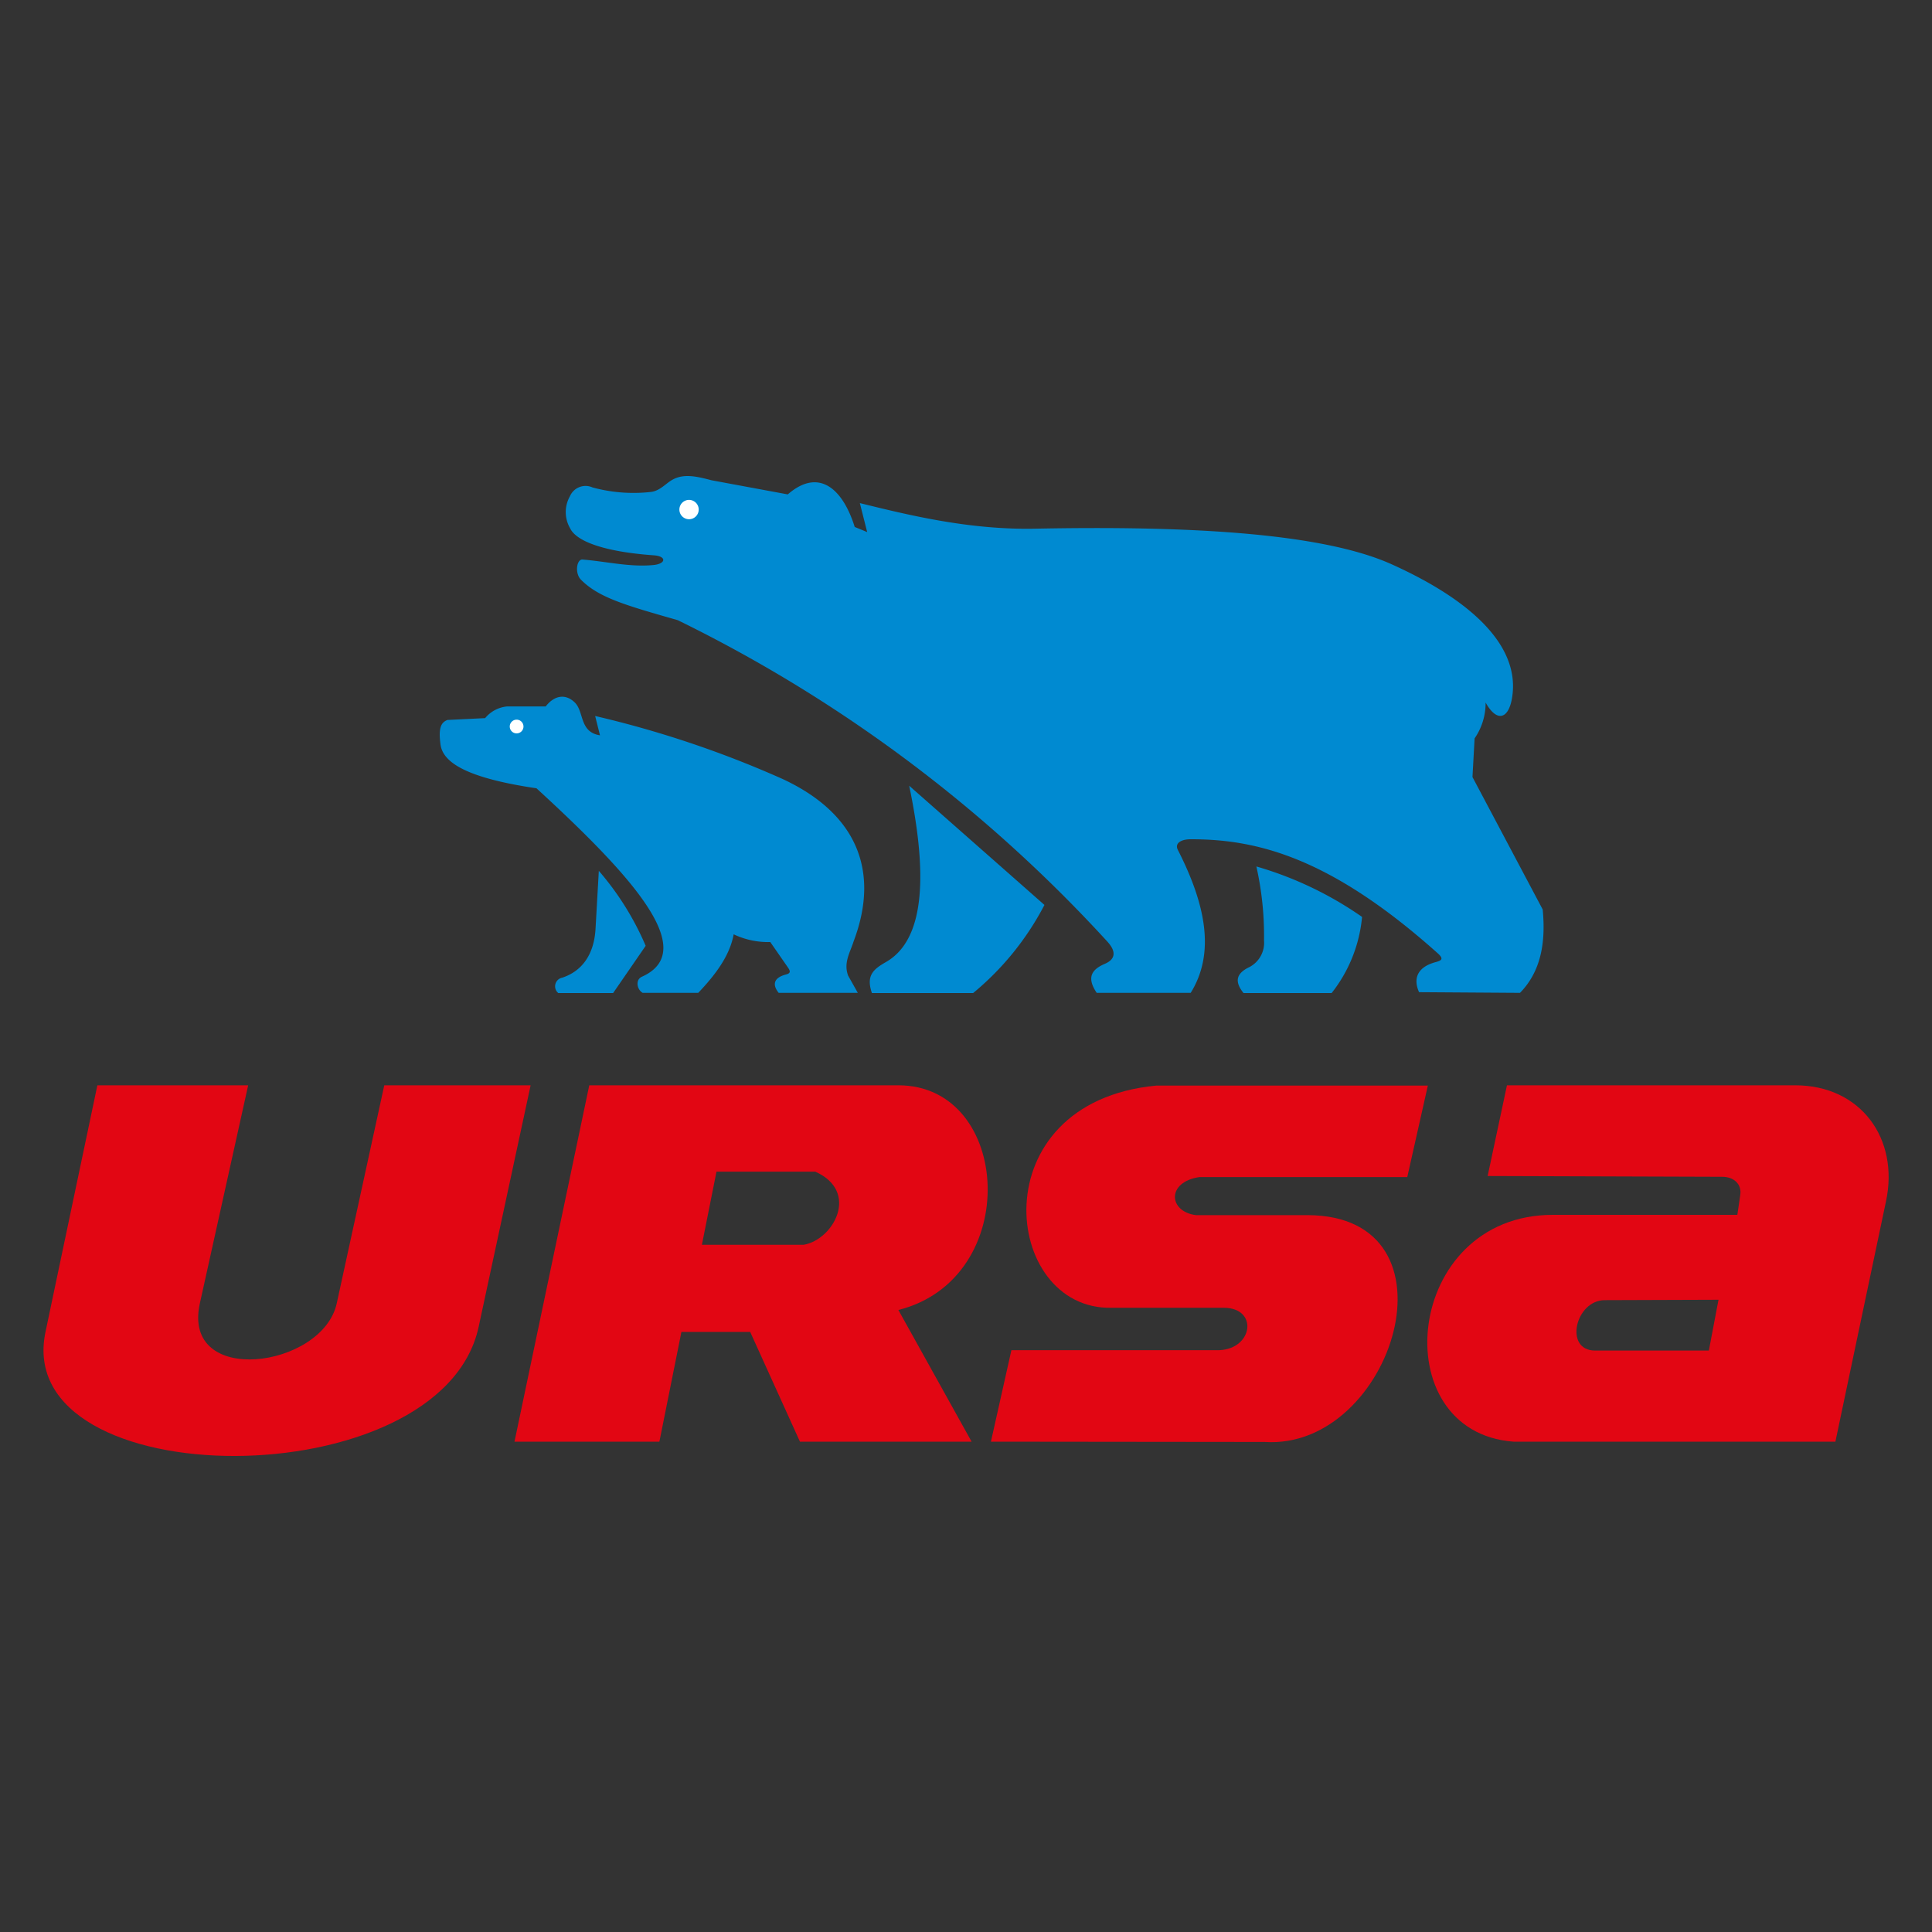 <?xml version="1.0" encoding="UTF-8"?> <svg xmlns="http://www.w3.org/2000/svg" id="Layer_1" data-name="Layer 1" viewBox="0 0 200 200"><rect x="0" y="0" width="200" height="200" fill="#333333" stroke="none"/><defs><style>.cls-1{fill:#008ad1;}.cls-1,.cls-2,.cls-3{fill-rule:evenodd;}.cls-2{fill:#e20613;}.cls-3{fill:#fff;}</style></defs><path class="cls-1" d="M60.27,57.92c2.51.2,4.93.81,7.39.57,1.27-.13,1.37-.89.07-1-5.11-.36-8.06-1.43-8.71-2.8A3.33,3.33,0,0,1,59,51.37a1.76,1.76,0,0,1,2.34-.91,16.13,16.13,0,0,0,6,.47c1-.1,1.58-.91,2.33-1.3,1.21-.65,2.65-.26,4,.09l7.88,1.46c3.15-2.74,5.65-.71,6.93,3.37l1.29.53-.76-3c5,1.23,11.28,2.78,18.11,2.65,16.62-.33,30,.53,37,3.71C152,62,157.47,66.73,156.52,72.28c-.37,2.17-1.57,2.52-2.73.45a6.46,6.46,0,0,1-1.14,3.71l-.22,4,7.27,13.71c.32,3.36-.15,6.38-2.35,8.63l-10.45-.07c-.63-1.41-.18-2.6,1.71-3.11.59-.16.9-.31.23-.91-11.18-10-18.79-11.82-25.58-11.81-1,0-1.68.41-1.33,1.1,2.9,5.69,3.88,10.69,1.33,14.8h-9.73c-1.09-1.62-.49-2.43.83-3,1-.42,1.31-1.17.27-2.31A149,149,0,0,0,70.16,64.2c-5.43-1.55-8.16-2.33-10-4.17-.69-.67-.47-2.16.15-2.11Z"></path><path class="cls-1" d="M130.07,89.7A37.1,37.1,0,0,1,141,94.92a14.92,14.92,0,0,1-3.15,7.88h-9.12c-.91-1.13-.83-2,.59-2.68a2.83,2.83,0,0,0,1.53-2.77,32.6,32.6,0,0,0-.79-7.65Z"></path><path class="cls-1" d="M94.12,81.34l14,12.34a29.4,29.4,0,0,1-7.38,9.12H90.26c-.65-1.87.22-2.5,1.47-3.22,4.18-2.41,4.21-9.5,2.39-18.24Z"></path><path class="cls-1" d="M55.51,81.6c-7.22-1.07-9.67-2.67-9.91-4.54-.21-1.61,0-2.26.72-2.53l3.9-.19a3.36,3.36,0,0,1,2.27-1.21l4,0c.85-1.1,2-1.38,3-.42s.46,3.07,2.62,3.41l-.5-2a107.19,107.19,0,0,1,19.38,6.51c7.73,3.58,10.12,9.56,7.38,16.81C88,98.61,87.3,99.66,87.8,101l1,1.78H80.61c-.71-.88-.48-1.58.75-1.9.51-.13.47-.35.19-.75l-1.81-2.61a8.29,8.29,0,0,1-3.79-.8c-.41,2.23-1.89,4.19-3.67,6.06H66.53c-.6-.34-.78-1.36-.08-1.67,6-2.69-1-10.41-10.94-19.53Z"></path><path class="cls-1" d="M62,90.16a29.67,29.67,0,0,1,4.84,7.75l-3.37,4.89H57.79a.91.91,0,0,1,.41-1.59c1.94-.64,3.29-2.26,3.45-5.07l.34-6Z"></path><path class="cls-2" d="M10.08,112.35H25.69l-5,22.57c-1.93,8.7,12.7,6.73,14.17,0l4.92-22.57H54.93l-5.38,25c-3.84,17.88-48.44,17.6-44.84.53l5.37-25.53Z"></path><path class="cls-2" d="M53.26,149.24,61,112.35H93c11.74,0,12.9,20,0,23.26l7.58,13.63H82.81l-5.15-11.36H70.54l-2.28,11.36Zm20.91-27.95-1.51,7.57H83.19c3.09-.52,5.84-5.5,1.21-7.57Z"></path><path class="cls-2" d="M102.58,149.24l2.12-9.47h21.52c3.52-.15,4.05-4.39.45-4.39H115.08c-11.36.27-13.68-21.26,4.62-23h28.11l-2.13,9.47H124.17c-3.42.5-3.23,3.56-.38,3.94h11.52c16.4,0,8.91,24.35-4.4,23.48Z"></path><path class="cls-2" d="M190,149.24H156.67c-13.46-1-11.35-23.48,4.09-23.48h19.09l.3-2.05c.17-1.11-.63-1.89-1.89-1.89L154,121.74l2-9.39h29.84c6.78,0,10.78,5.52,9.4,12L190,149.24ZM177.9,134.55l-1,5.26-11.77,0c-3.26,0-2.05-5.22,1-5.22Z"></path><path class="cls-3" d="M71.33,51.75a1,1,0,1,1,0,2,1,1,0,1,1,0-2Z"></path><path class="cls-3" d="M53.48,74.5a.71.71,0,1,1-.71.71.71.71,0,0,1,.71-.71Z"></path></svg> 